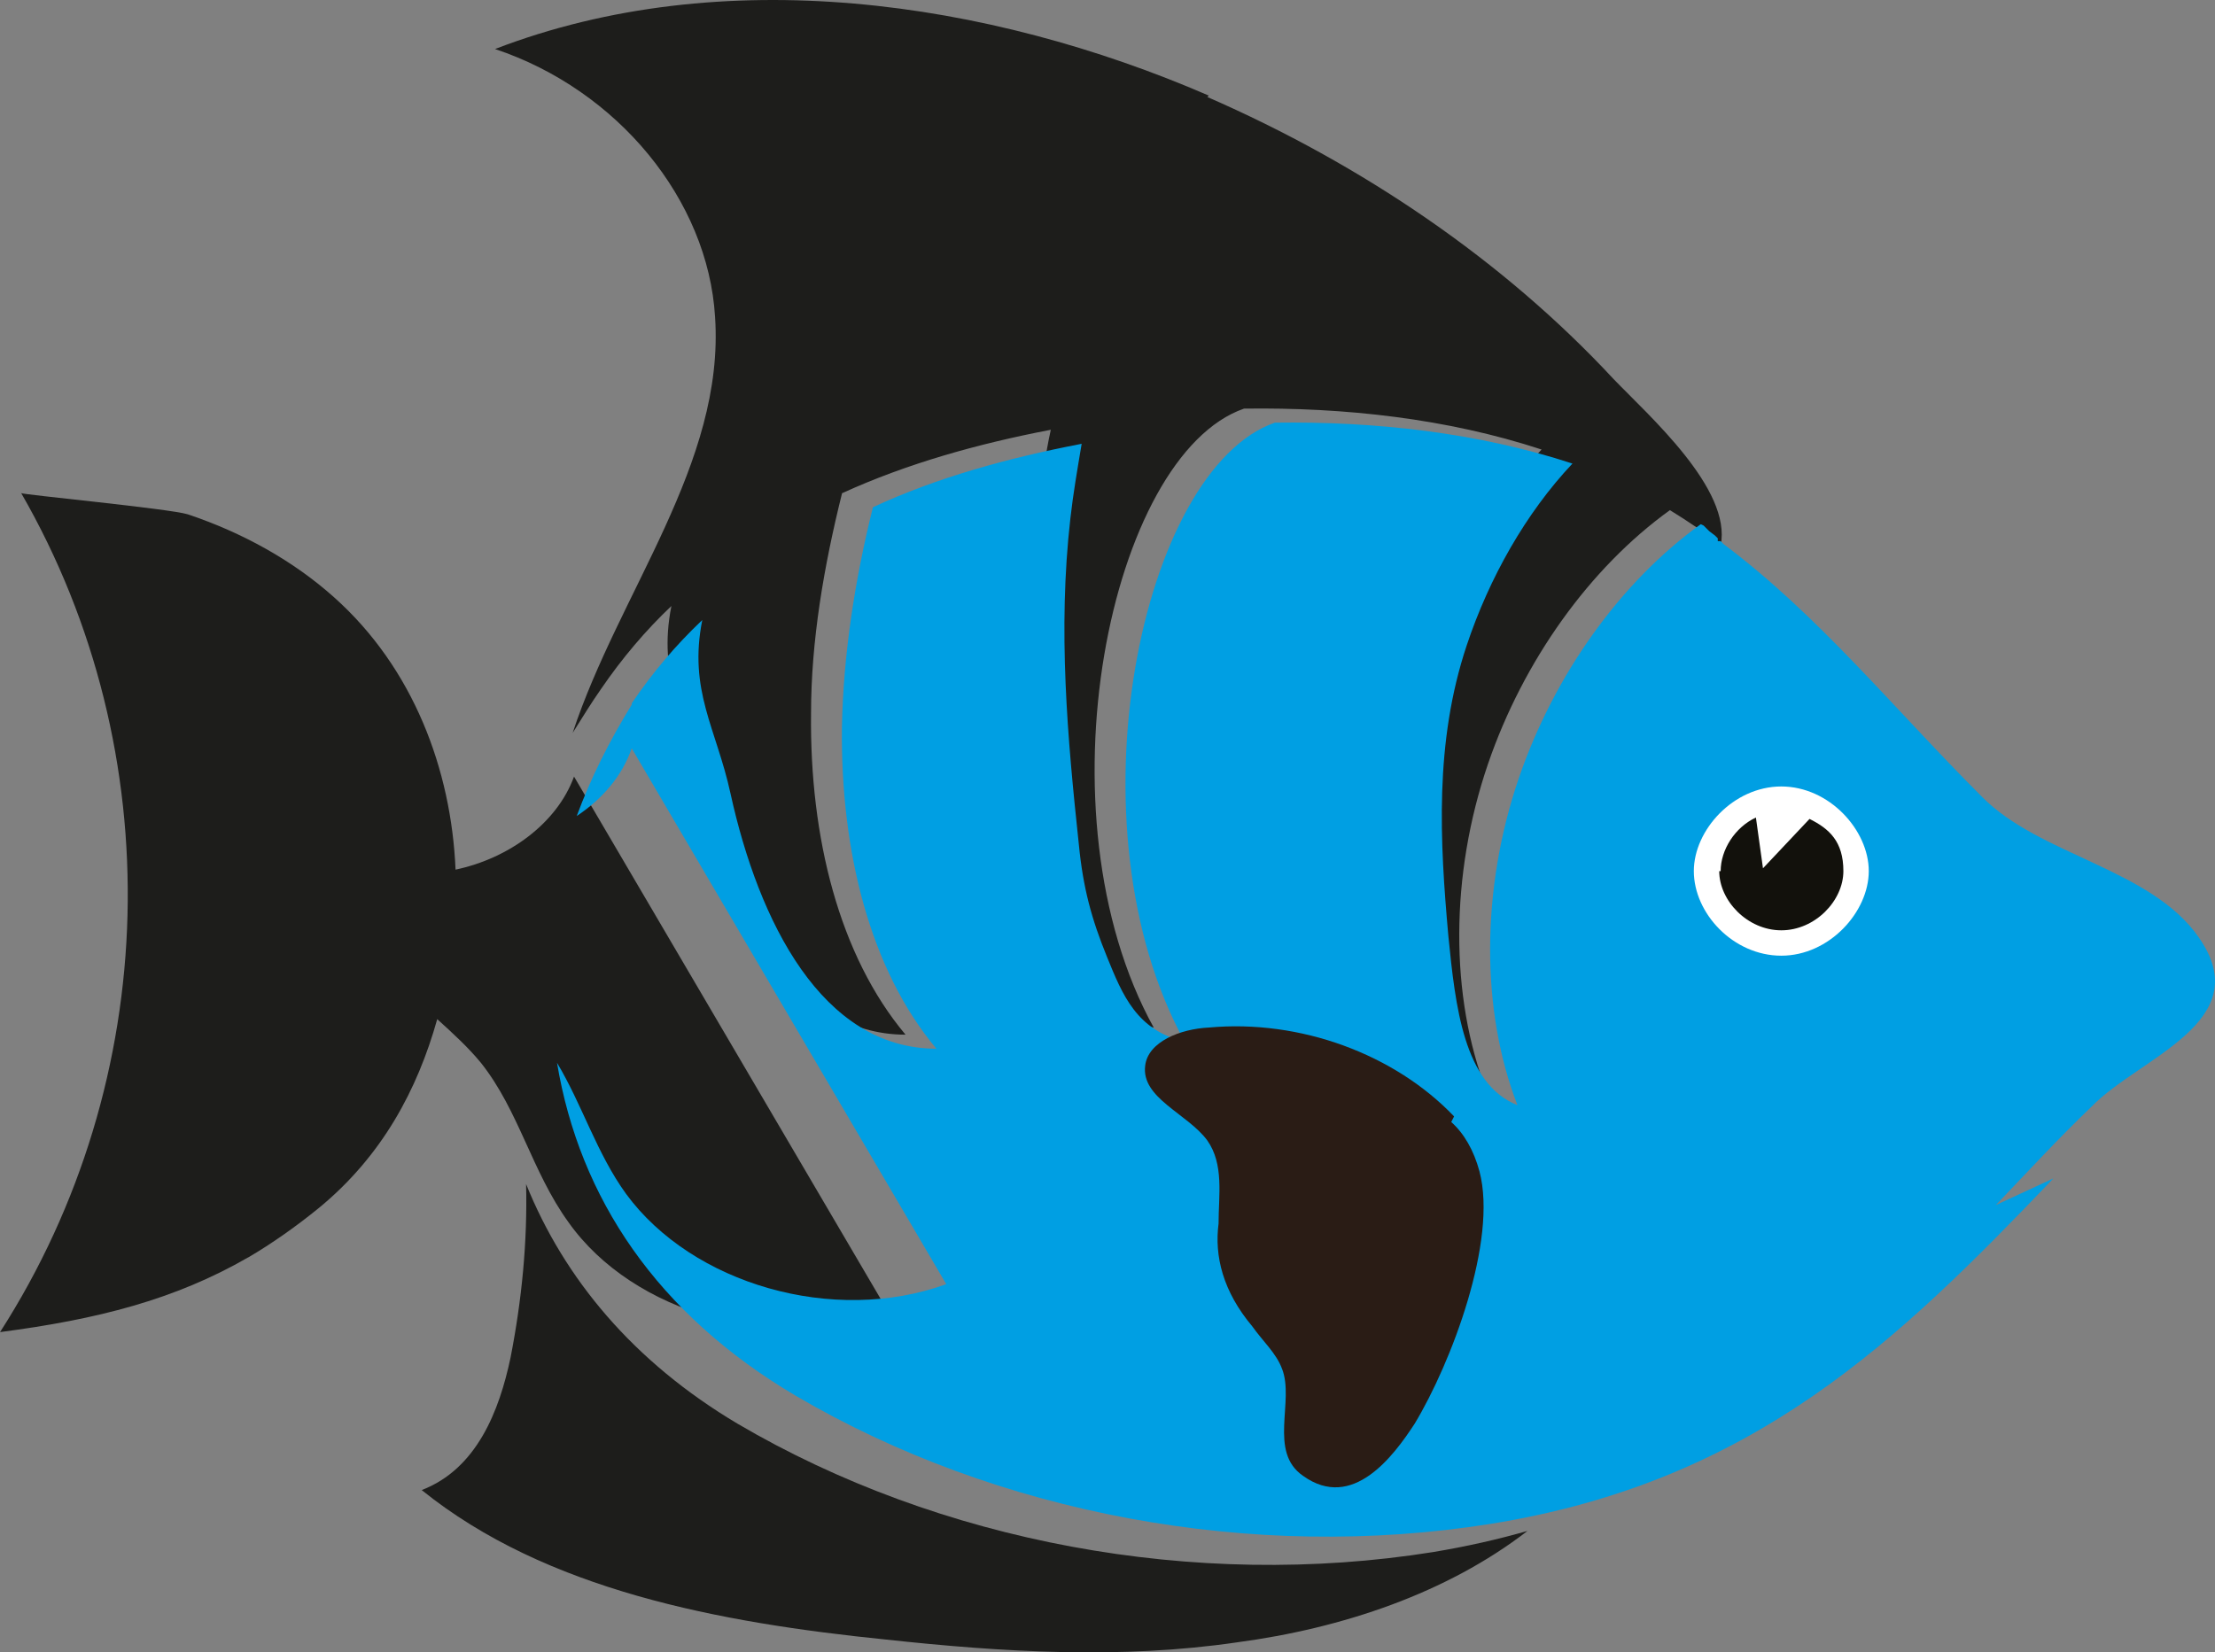 <svg xmlns="http://www.w3.org/2000/svg" viewBox="0 0 444.94 332"><rect x="0" y="0" width="444.94" height="332" fill="#808080" stroke="none"/><path d="M306.82,307.61c-16.15,12.47-37.11,19.55-58.36,22.38-23.23,3.4-47.03,1.98-70.54-.57-33.43-3.4-68.28-9.92-93.21-30.03,11.05-4.25,15.58-15.87,17.85-26.63,2.27-11.62,3.4-23.23,3.12-34.85,7.65,18.98,21.53,35.7,42.5,48.16,40.51,23.8,91.79,33.43,139.67,25.78,6.8-1.13,13.03-2.55,18.98-4.25h0Z" fill="#1d1d1b"></path><path d="M49.86,252.65c4.82-2.83,9.63-6.23,14.17-9.92,12.75-10.48,19.83-23.8,23.8-37.96,3.12,2.83,6.23,5.67,8.78,8.78,7.65,9.63,10.2,21.81,17.57,32.01,13.03,18.42,41.65,26.35,64.31,18.13l-63.18-107.66c-3.4,9.35-13.03,16.43-23.8,18.7-.85-20.11-8.5-40.51-24.36-54.68-8.22-7.37-18.42-13.03-29.46-16.72-3.68-1.13-33.43-3.97-33.43-4.25,30.03,52.13,28.33,117.86-4.25,168.57,19.55-2.55,35.13-6.52,49.86-15.02h0Z" fill="#1d1d1b"></path><path d="M242.8,19.2C198.32-.06,145.05-7.71,99.44,9.85c24.65,8.22,42.78,30.31,44.2,53.83,1.98,29.46-19.27,55.25-28.61,83.58,1.98-3.12,3.68-5.95,5.67-8.78,4.25-6.23,9.07-11.9,14.17-16.72-2.83,14.17,2.83,22.1,5.67,34.85,5.67,25.78,18.42,51.28,41.36,51.28-13.32-15.87-19.27-39.66-18.98-64.59,0-14.45,2.55-29.46,6.23-44.2,13.03-5.95,27.2-9.92,41.93-12.75-1.13,5.1-1.7,9.92-2.27,15.02-2.55,22.38-.57,44.2,1.7,65.44.85,8.78,2.55,15.02,5.67,22.66,3.12,7.65,5.95,15.02,15.58,17-23.8-43.06-8.78-115.02,18.13-124.37,20.11-.28,40.8,1.98,59.78,8.22h0c-9.35,9.92-16.72,22.95-21.25,36.55-6.52,19.55-5.38,39.38-3.68,58.36,1.42,14.17,3.12,29.75,13.88,34-7.37-18.98-7.37-43.35.28-65.73,7.08-20.68,20.4-39.38,36.55-51,3.68,2.27,7.08,4.53,10.2,7.08,2.27-11.33-14.45-26.06-21.53-33.43-22.1-23.8-50.43-43.06-81.59-56.66h0l.28-.28Z" fill="#1d1d1b"></path><path d="M400.88,242.17c6.23-6.52,12.47-13.32,19.27-19.83,9.63-9.92,33.43-17,21.53-34-9.63-13.88-32.01-16.43-43.63-28.33-17.85-17.85-32.58-36.26-51.85-50.71h0l-.57-.57h-.57v-.57h0l-.57-.57h0l-1.13-.85h0l-.57-.57h0l-.57-.57h0l-.57-.28h0c-16.15,11.62-29.46,30.31-36.55,51-7.65,22.38-7.65,46.75-.28,65.73-10.77-4.25-12.47-19.83-13.88-34-1.7-18.98-2.83-38.81,3.68-58.36,4.53-13.6,11.9-26.63,21.25-36.55h0c-18.98-6.23-39.66-8.5-59.78-8.22-26.91,9.35-41.93,81.03-18.13,124.37-9.63-2.27-12.47-9.35-15.58-17-3.12-7.65-4.82-13.88-5.67-22.66-2.27-21.25-4.25-43.06-1.7-65.44.57-5.1,1.42-9.92,2.27-15.02-14.73,2.83-29.18,6.8-41.93,12.75-3.68,14.73-5.95,29.75-6.23,44.2-.28,24.93,5.67,48.73,18.98,64.59-22.95,0-35.7-25.5-41.36-51.28-2.83-13.03-8.5-20.68-5.67-34.85-5.38,5.1-9.92,10.48-14.17,16.72h0v.28h0c-4.53,7.37-8.22,14.73-11.05,22.38h0c5.1-3.4,9.07-7.93,11.05-13.6l63.18,107.66c-22.66,8.22-51,0-64.31-18.13-5.95-8.22-8.78-17.85-13.88-26.35h0c4.53,27.2,20.11,50.43,47.88,66.86,40.51,23.8,91.79,33.43,139.67,25.78,52.98-8.5,81.88-36.83,113.04-69.41h0l-11.62,5.38Z" fill="#009fe3"></path><path d="M257.53,275.03c-1.13-3.12-3.97-5.67-5.95-8.5-5.95-7.08-7.65-14.17-6.8-20.68,0-5.67,1.13-11.9-2.27-16.72-3.97-5.38-13.32-8.5-12.47-15.02.57-4.82,7.08-7.37,12.75-7.65,18.42-1.7,37.4,5.38,49.3,17.85l-.57,1.13c2.55,2.27,4.53,5.67,5.67,9.92,3.68,13.88-5.67,38.53-13.03,50.71-4.25,6.52-12.47,17.57-22.38,10.48-7.08-4.82-1.7-15.02-4.25-21.53h0Z" fill="#2a1c15"></path><path d="M340.25,175.02c0,8.5,7.93,17,17.57,17s17.57-8.78,17.57-17-7.93-17-17.57-17-17.57,8.78-17.57,17h0Z" fill="#fff"></path><path d="M345.35,175.02c0,5.95,5.67,11.9,12.47,11.9s12.47-5.95,12.47-11.9-2.83-8.5-6.8-10.48l-9.35,9.92-1.42-10.2c-4.25,1.98-7.08,6.52-7.08,10.77h-.28Z" fill="#12110c"></path></svg>